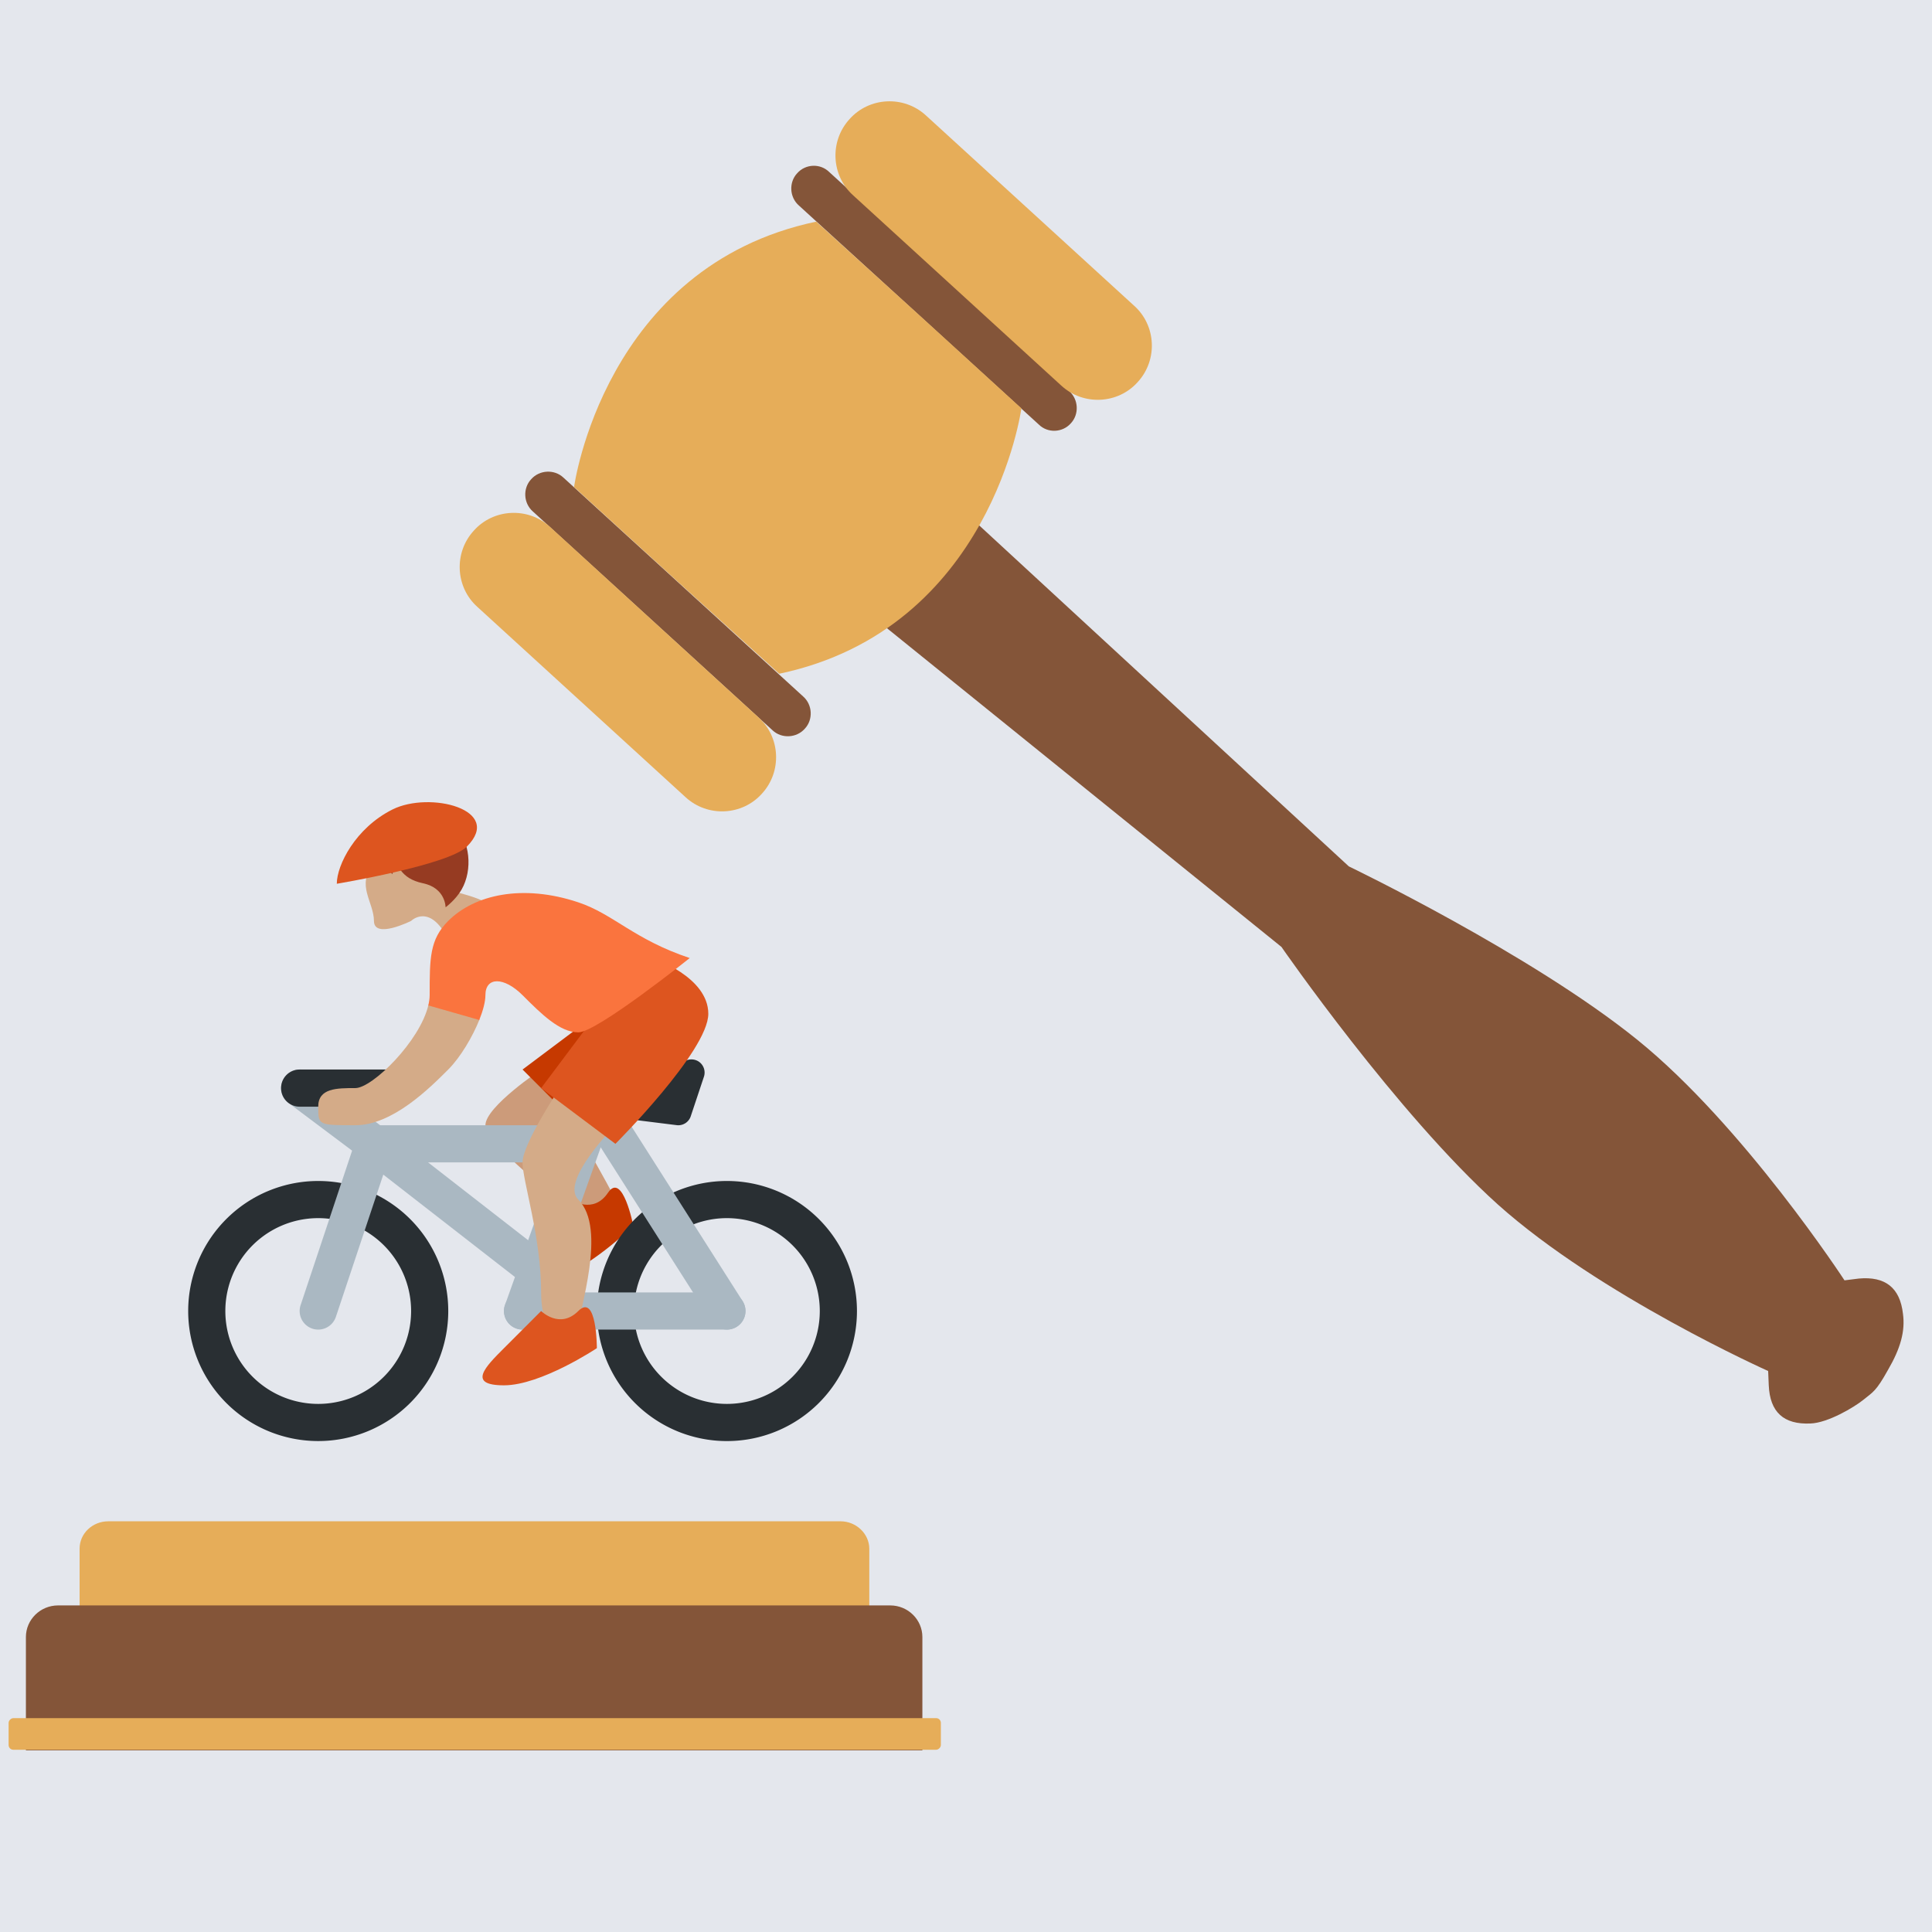 <?xml version="1.0" encoding="utf-8"?>
<svg xmlns="http://www.w3.org/2000/svg" viewBox="0 0 250 250" width="250px" height="250px">
  <rect width="250" height="250" style="fill: rgb(228, 231, 237);" transform="matrix(1, 0, 0, 1, 0, 0)"/>
  <g id="SVGRepo_bgCarrier" stroke-width="0" transform="matrix(4.053, 0, 0, 4.053, 142.189, 160.08)" style=""/>
  <g id="SVGRepo_tracerCarrier" stroke-linecap="round" stroke-linejoin="round" transform="matrix(4.053, 0, 0, 4.053, 142.189, 160.08)" style=""/>
  <g id="g-1" stroke-width="0" transform="matrix(0.663, 0, 0, 0.663, 72.161, 44.427)" style=""/>
  <g id="g-2" stroke-linecap="round" stroke-linejoin="round" stroke="#CCCCCC" stroke-width="2.048" transform="matrix(0.663, 0, 0, 0.663, 72.161, 44.427)" style=""/>
  <g id="SVGRepo_iconCarrier" transform="matrix(0.587, 0, 0, 0.587, 65.377, 51.255)" style="">
    <path style="fill:#e6ad59;" d="M -87.519 248.044 L 73.944 248.044 C 77.363 248.044 80.255 250.805 80.255 254.092 L 80.255 276.05 L -93.83 276.05 L -93.83 254.092 C -93.83 250.674 -90.937 248.044 -87.519 248.044 Z"/>
    <path style="fill:#845539;" d="M -98.432 266.584 L 84.857 266.584 C 88.802 266.584 91.957 269.74 91.957 273.553 L 91.957 298.535 L -105.664 298.535 L -105.664 273.553 C -105.664 269.74 -102.508 266.584 -98.564 266.584 L -98.432 266.584 L -98.432 266.584 Z"/>
    <path style="fill:#845539;" d="M 81.439 48.977 L 171.111 121.425 C 171.111 121.425 196.487 158.109 218.84 178.226 C 241.324 198.343 278.402 214.91 278.402 214.91 L 278.533 218.066 C 278.796 223.983 281.82 226.744 287.737 226.481 C 291.55 226.349 297.335 222.931 299.439 221.222 C 301.543 219.513 302.2 219.381 304.83 214.648 C 307.591 209.915 308.643 206.102 308.117 202.288 C 307.46 196.503 304.172 194.004 298.387 194.53 L 295.231 194.924 C 295.231 194.924 273.01 160.87 249.606 141.936 C 226.202 123.002 185.968 103.674 185.968 103.674 L 101.161 25.441 L 81.175 48.977 L 81.439 48.977 L 81.439 48.977 Z"/>
    <path style="fill:#845539;" d="M 5.704 18.341 C 7.545 16.237 10.832 16.106 12.804 17.947 L 65.661 66.202 C 67.765 68.043 67.896 71.33 66.055 73.302 C 64.214 75.406 60.927 75.537 58.955 73.696 L 6.098 25.441 C 3.994 23.601 3.863 20.314 5.704 18.341 Z M 64.346 -49.11 C 66.187 -51.214 69.474 -51.345 71.446 -49.373 L 124.303 -1.118 C 126.407 0.723 126.538 4.01 124.697 5.982 C 122.856 8.086 119.569 8.217 117.597 6.245 L 64.74 -42.01 C 62.636 -43.851 62.505 -47.138 64.346 -49.11 Z"/>
    <g transform="matrix(1, 0, 0, 1, -164.437, -100.652)">
      <path style="fill:#e6ad59;" d="M157.518,130.301L157.518,130.301c-4.47,4.865-4.076,12.491,0.789,16.83l45.888,41.943 c4.865,4.47,12.491,4.076,16.83-0.789l0,0c4.47-4.865,4.076-12.491-0.789-16.83l-45.888-41.943 C169.483,125.042,161.857,125.436,157.518,130.301z"/>
      <path style="fill:#e6ad59;" d="M240.353,39.577L240.353,39.577c-4.47,4.865-4.076,12.491,0.789,16.83L287.03,98.35 c4.865,4.47,12.491,4.076,16.83-0.789l0,0c4.47-4.865,4.076-12.491-0.789-16.83l-45.888-41.944 C252.318,34.317,244.692,34.712,240.353,39.577z"/>
      <path style="fill:#e6ad59;" d="M179.608,120.703c0,0,6.574-48.649,53.383-58.511l22.615,20.512l22.615,20.643 c0,0-6.574,48.649-53.383,58.511l-22.615-20.512L179.608,120.703z"/>
      <path style="fill:#e6ad59;" d="M56.012,392.086h203.406c0.657,0,1.052,0.526,1.052,1.052v4.865c0,0.526-0.526,1.052-1.052,1.052 H56.012c-0.657,0-1.052-0.526-1.052-1.052v-4.865C54.96,392.612,55.486,392.086,56.012,392.086z"/>
    </g>
    <g id="g-3" stroke-width="0" transform="matrix(1.509, 0, 0, 1.509, 110.932, 277.275)"/>
    <g id="g-4" stroke-linecap="round" stroke-linejoin="round" transform="matrix(1.509, 0, 0, 1.509, 110.932, 277.275)"/>
    <g id="g-5" transform="matrix(4.095, 0, 0, 4.095, -69.89, 82.932)" style="">
      <path fill="#D4AB88" d="M10 5c-1 1 0 2 0 3s2 0 2 0s1-1 2 1s4 1 3-1s-4-1-4-3s-3 0-3 0z"/>
      <path fill="#CC9B7A" d="M19 16s-3 2-3 3s4 4 5 5s3 1 2-1s-4-7-4-7z"/>
      <path fill="#963B22" d="M14.347 2.901c-.745-.684-2.861-1.006-3.922.248c-.899.018-1.073.91-.906 1.372c.133.369 1.086.286 1.46.963c.128-.213.099-.592.026-.783c.353.229.369 1.007 1.634 1.272c1.223.256 1.217 1.294 1.217 1.294s.541-.397.863-.957c.614-1.071.448-2.654-.372-3.409z"/>
      <path fill="#C63900" d="M20.634 23.021s1.173.789 1.962-.385c.789-1.174 1.365 1.771 1.365 1.771s-2.559 2.539-4.521 2.924c-1.962.385-1.173-.789-.385-1.962l1.579-2.348z"/>
      <path fill="#292F33" d="M7 22a7 7 0 1 0 0 14a7 7 0 0 0 0-14zm0 12a5 5 0 1 1 0-10a5 5 0 0 1 0 10zm22-12a7 7 0 1 0 .001 14.001A7 7 0 0 0 29 22zm0 12a5 5 0 1 1 0-10a5 5 0 0 1 0 10z"/>
      <g fill="#AAB8C2">
        <path d="M22 20c0-.553-.484-1-1.083-1H10.083C9.485 19 9 19.447 9 20c0 .553.485 1 1.083 1h10.833c.6 0 1.084-.447 1.084-1zm8 9a1 1 0 0 0-1-1H18a1 1 0 1 0 0 2h11a1 1 0 0 0 1-1z"/>
        <path d="M21.224 17l-4.166 11.664a1 1 0 0 0 1.884.672L23.348 17h-2.124z"/>
        <path d="M29.001 30c-.33 0-.654-.164-.845-.463l-7-11a1 1 0 1 1 1.688-1.074l7 11A1 1 0 0 1 29.001 30zM19 25.734l-8.387-6.524a1 1 0 1 0-1.227 1.579l9 7a.987.987 0 0 0 .613.211H19v-2.266z"/>
        <path d="M7 30a1 1 0 0 1-.948-1.317l2.772-8.316l-3.423-2.568a1 1 0 0 1 1.2-1.6l4.577 3.433l-3.228 9.684A1.004 1.004 0 0 1 7 30z"/>
      </g>
      <path fill="#292F33" d="M26.383 19a.665.665 0 0 1-.089-.006l-5.672-.708a.708.708 0 0 1 .087-1.413c.041 0 4.067-.018 5.989-1.299a.713.713 0 0 1 .824.026a.712.712 0 0 1 .241.788l-.709 2.127a.705.705 0 0 1-.671.485zM11 18H6a1 1 0 0 1 0-2h5a1 1 0 0 1 0 2z"/>
      <path fill="#C63900" d="M21.999 13L18 16l3 3z"/>
      <path fill="#D4AB88" d="M19.999 17s-2 3-2 4s1 4 1 7s2 3 2 2s1.581-5.419 0-7c-1-1 2-4 2-4l-3-2zm-4.314-3.703l-2.75-.784c-.447 1.956-3.023 4.486-3.935 4.486c-1 0-2 0-2 1s0 1 2 1s4-2 5-3c.65-.65 1.309-1.757 1.685-2.702z"/>
      <path fill="#DD551F" d="M21.999 13l-3 4l4 3s5-5 5-7s-3-3-3-3l-3 3z"/>
      <path fill="#FA743E" d="M20.999 6.999c-3-1-5.585-.414-7 1c-1 1-1 2-1 4c0 .176-.03.362-.073.55l2.744.784c.202-.509.33-.984.33-1.334c0-1 1-1 2 0s2 2 3 2s6-4 6-4c-3.001-1-4.103-2.368-6.001-3z"/>
      <path fill="#DD551F" d="M19 29s1 1 2 0s1 2 1 2s-3 2-5 2s-1-1 0-2l2-2zM11 2c2-1 6 0 4 2c-1 1-7 2-7 2c0-1 1-3 3-4z"/>
    </g>
  </g>
</svg>